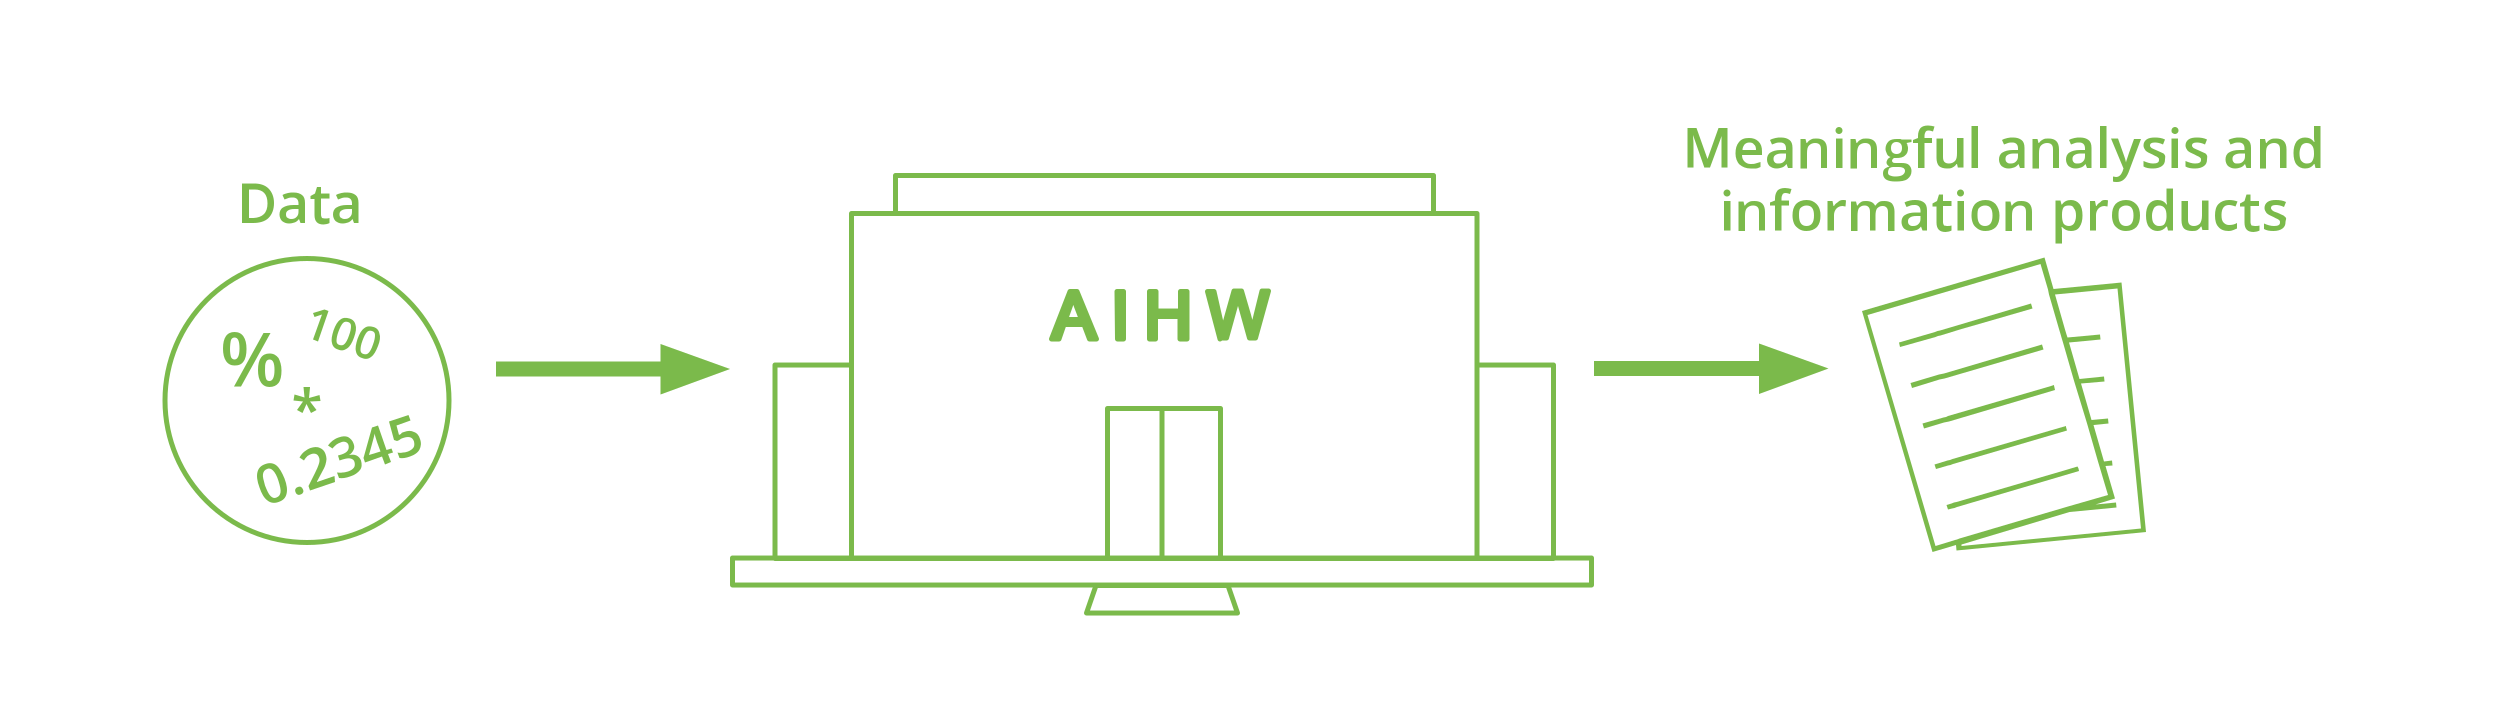 <?xml version="1.0" encoding="utf-8"?>
<!-- Generator: Adobe Illustrator 23.1.0, SVG Export Plug-In . SVG Version: 6.00 Build 0)  -->
<svg version="1.1" id="Layer_1" xmlns="http://www.w3.org/2000/svg" xmlns:xlink="http://www.w3.org/1999/xlink" x="0px" y="0px"
	 viewBox="0 0 500 142.1" style="enable-background:new 0 0 500 142.1;" xml:space="preserve">
<style type="text/css">
	.st0{fill:none;stroke:#7BBA4B;stroke-linecap:round;stroke-linejoin:round;}
	.st1{fill:#7BBA4B;}
	.st2{enable-background:new    ;}
	.st3{fill:none;stroke:#7BBA4B;stroke-width:3;}
	.st4{fill:none;stroke:#7BBA4B;}
</style>
<title>1 Infographic - Accessing data</title>
<path class="st0" d="M232.4,81.7v30 M318.3,117H146.5v-5.4h171.8V117z M286.7,42.7v-7.6H179.1v7.6 M295.4,73v38.7 M170.3,73v38.7
	 M232.9,42.7h62.5V73h15.3v38.7h-90.4 M310.3,111.7h-14.8 M169.6,111.7h-12.1 M221.5,111.7v-30h22.6v30 M232.8,42.7h-62.5V73H155
	v38.7h77.9"/>
<path class="st1" d="M244,67.8l-2.5-9.5h1.3l1.4,6.2c0.2,0.7,0.3,1.3,0.4,1.9c0.2-1,0.4-1.6,0.4-1.8l1.8-6.4h1.5l1.4,4.8
	c0.3,1.1,0.6,2.2,0.7,3.4c0.1-0.6,0.3-1.3,0.5-2.1l1.5-6.1h1.3l-2.6,9.4h-1.2l-2-7.2c-0.2-0.6-0.3-1-0.3-1.1
	c-0.1,0.4-0.2,0.8-0.3,1.1l-2,7.2H244z M229.9,67.8v-9.5h1.3v3.9h4.9v-3.9h1.3v9.5H236v-4.5h-4.9v4.5H229.9z M223.4,58.3h1.3v9.5
	h-1.2L223.4,58.3z M213.1,63.9h3.2l-1-2.6c-0.3-0.8-0.5-1.4-0.7-2c-0.1,0.6-0.3,1.2-0.5,1.8L213.1,63.9z M210.3,67.8l3.7-9.5h1.4
	l3.9,9.5h-1.4l-1.1-2.9h-4l-1,2.9H210.3z"/>
<path class="st0" d="M244,67.8l-2.5-9.5h1.3l1.4,6.2c0.2,0.7,0.3,1.3,0.4,1.9c0.2-1,0.4-1.6,0.4-1.8l1.8-6.4h1.5l1.4,4.8
	c0.3,1.1,0.6,2.2,0.7,3.4c0.1-0.6,0.3-1.3,0.5-2.1l1.5-6.1h1.3l-2.6,9.4h-1.2l-2-7.2c-0.2-0.6-0.3-1-0.3-1.1
	c-0.1,0.4-0.2,0.8-0.3,1.1l-2,7.2H244z M229.9,67.8v-9.5h1.3v3.9h4.9v-3.9h1.3v9.5H236v-4.5h-4.9v4.5H229.9z M223.4,58.3h1.3v9.5
	h-1.2L223.4,58.3z M213.1,63.9h3.2l-1-2.6c-0.3-0.8-0.5-1.4-0.7-2c-0.1,0.6-0.3,1.2-0.5,1.8L213.1,63.9z M210.3,67.8l3.7-9.5h1.4
	l3.9,9.5h-1.4l-1.1-2.9h-4l-1,2.9H210.3z"/>
<polygon class="st0" points="247.5,122.6 217.3,122.6 219.2,117.1 245.6,117.1 "/>
<path class="st1" d="M424.3,56.5l-13.6,1.3l-1.8-6.3l-36.5,10.7l14.1,48.2l4.7-1.4l0.1,1.1l37.9-3.7L424.3,56.5z M387.1,109.2
	L373.5,63l34.6-10.2l1.5,5.1l0.1,0.5l0.1,0.5l2,6.9l0.3,1l0.2,0.7l0.3,1l2.1,7.3l0.3,1l2.2,7.2l0.3,1l2.1,7.3l0.3,1l1.7,5.7l-8,2.3
	l-5.1,1.5l-16.6,4.9l-0.5,0.2L391,108L387.1,109.2z M413.9,102.4l9.4-0.9l-0.1-1l-4.1,0.4l3.9-1.2l-1.9-6.5l1.4-0.1l-0.1-1l-1.6,0.2
	l-2.1-7.3l3-0.3l-0.1-1l-3.3,0.3l-2.1-7.3l4.7-0.4l-0.1-1l-4.9,0.5l-2.1-7.3l6.3-0.6l-0.1-1l-6.5,0.6l-0.2-0.6l-0.3-1l-2-7l12.5-1.2
	l4.7,48l-35.9,3.5v-0.3L413.9,102.4z"/>
<polygon class="st1" points="415.7,93.7 415.5,93.3 413.5,93.9 391.3,100.4 390.8,100.5 390.3,100.7 389.3,101 389.6,101.9 
	390.4,101.7 390.9,101.6 391.4,101.4 415.8,94.2 "/>
<polygon class="st1" points="388.4,75.8 388.9,75.7 408.7,69.9 408.4,68.9 388.8,74.7 388.3,74.8 387.8,74.9 382.1,76.6 382.4,77.6 
	387.9,75.9 "/>
<polygon class="st1" points="390.1,93 390.6,92.8 413.4,86.1 413.2,85.4 413.2,85.2 411.8,85.6 390.5,91.8 390,92 389.5,92.1 
	386.9,92.9 387.2,93.8 389.6,93.1 "/>
<polygon class="st1" points="389.3,84.4 389.8,84.3 411,78 410.8,77.1 410.8,77 410.2,77.2 389.6,83.2 389.2,83.4 388.7,83.5 
	384.5,84.7 384.8,85.7 388.8,84.5 "/>
<polygon class="st1" points="387.6,67.2 388.1,67.1 392.3,65.8 395.8,64.8 406.5,61.7 406.2,60.7 388,66.1 387.5,66.2 387,66.4 
	379.8,68.5 380,69.4 387.1,67.4 "/>
<g class="st2">
	<path class="st1" d="M54.8,40.6c0,1.3-0.4,2.3-1.1,3s-1.8,1-3.1,1h-2.2v-7.9h2.4c1.2,0,2.2,0.3,2.9,1S54.8,39.4,54.8,40.6z
		 M53.5,40.7c0-1.9-0.9-2.8-2.6-2.8h-1.1v5.7h0.9C52.5,43.5,53.5,42.6,53.5,40.7z"/>
	<path class="st1" d="M60.1,44.6l-0.3-0.8h0c-0.3,0.4-0.6,0.6-0.9,0.7s-0.7,0.2-1.1,0.2c-0.6,0-1-0.2-1.4-0.5
		c-0.3-0.3-0.5-0.8-0.5-1.3c0-0.6,0.2-1.1,0.7-1.4c0.5-0.3,1.1-0.5,2.1-0.5l1,0v-0.3c0-0.4-0.1-0.7-0.3-0.9
		c-0.2-0.2-0.5-0.3-0.8-0.3c-0.3,0-0.6,0-0.9,0.1c-0.3,0.1-0.5,0.2-0.8,0.3l-0.4-0.9c0.3-0.2,0.7-0.3,1.1-0.4s0.7-0.1,1.1-0.1
		c0.8,0,1.3,0.2,1.7,0.5c0.4,0.3,0.6,0.8,0.6,1.6v4H60.1z M58.2,43.8c0.5,0,0.8-0.1,1.1-0.4c0.3-0.3,0.4-0.6,0.4-1.1v-0.5l-0.8,0
		c-0.6,0-1,0.1-1.3,0.3c-0.3,0.2-0.4,0.4-0.4,0.8c0,0.3,0.1,0.5,0.2,0.6C57.7,43.7,57.9,43.8,58.2,43.8z"/>
	<path class="st1" d="M65,43.7c0.3,0,0.6,0,0.9-0.1v1c-0.1,0.1-0.3,0.1-0.5,0.2c-0.2,0-0.4,0.1-0.7,0.1c-1.2,0-1.8-0.6-1.8-1.9v-3.2
		h-0.8v-0.6l0.9-0.5l0.4-1.3h0.8v1.3h1.7v1h-1.7v3.2c0,0.3,0.1,0.5,0.2,0.7C64.5,43.6,64.7,43.7,65,43.7z"/>
	<path class="st1" d="M70.8,44.6l-0.3-0.8h0c-0.3,0.4-0.6,0.6-0.9,0.7s-0.7,0.2-1.1,0.2c-0.6,0-1-0.2-1.4-0.5
		c-0.3-0.3-0.5-0.8-0.5-1.3c0-0.6,0.2-1.1,0.7-1.4c0.5-0.3,1.1-0.5,2.1-0.5l1,0v-0.3c0-0.4-0.1-0.7-0.3-0.9
		c-0.2-0.2-0.5-0.3-0.8-0.3c-0.3,0-0.6,0-0.9,0.1c-0.3,0.1-0.5,0.2-0.8,0.3l-0.4-0.9c0.3-0.2,0.7-0.3,1.1-0.4s0.7-0.1,1.1-0.1
		c0.8,0,1.3,0.2,1.7,0.5c0.4,0.3,0.6,0.8,0.6,1.6v4H70.8z M68.9,43.8c0.5,0,0.8-0.1,1.1-0.4c0.3-0.3,0.4-0.6,0.4-1.1v-0.5l-0.8,0
		c-0.6,0-1,0.1-1.3,0.3c-0.3,0.2-0.4,0.4-0.4,0.8c0,0.3,0.1,0.5,0.2,0.6C68.4,43.7,68.6,43.8,68.9,43.8z"/>
</g>
<g class="st2">
	<path class="st1" d="M340.9,33.6l-2.3-6.6h0c0.1,1,0.1,1.9,0.1,2.7v3.8h-1.2v-7.9h1.8l2.2,6.2h0l2.2-6.2h1.8v7.9h-1.2v-3.9
		c0-0.4,0-0.9,0-1.5c0-0.6,0-1,0.1-1.1h0l-2.4,6.5H340.9z"/>
	<path class="st1" d="M350.1,33.7c-0.9,0-1.6-0.3-2.2-0.8c-0.5-0.5-0.8-1.3-0.8-2.2c0-1,0.2-1.7,0.7-2.3c0.5-0.6,1.1-0.8,2-0.8
		c0.8,0,1.4,0.2,1.9,0.7c0.5,0.5,0.7,1.1,0.7,2v0.7h-4c0,0.6,0.2,1,0.5,1.3c0.3,0.3,0.7,0.5,1.2,0.5c0.4,0,0.7,0,1-0.1
		c0.3-0.1,0.6-0.2,1-0.3v1c-0.3,0.1-0.6,0.3-0.9,0.3C350.9,33.7,350.5,33.7,350.1,33.7z M349.9,28.5c-0.4,0-0.7,0.1-1,0.4
		c-0.2,0.3-0.4,0.6-0.4,1.1h2.7c0-0.5-0.1-0.9-0.4-1.1C350.6,28.6,350.3,28.5,349.9,28.5z"/>
	<path class="st1" d="M357.6,33.6l-0.3-0.8h0c-0.3,0.4-0.6,0.6-0.9,0.7s-0.7,0.2-1.1,0.2c-0.6,0-1-0.2-1.4-0.5
		c-0.3-0.3-0.5-0.8-0.5-1.3c0-0.6,0.2-1.1,0.7-1.4c0.5-0.3,1.1-0.5,2.1-0.5l1,0v-0.3c0-0.4-0.1-0.7-0.3-0.9
		c-0.2-0.2-0.5-0.3-0.8-0.3c-0.3,0-0.6,0-0.9,0.1c-0.3,0.1-0.5,0.2-0.8,0.3l-0.4-0.9c0.3-0.2,0.7-0.3,1.1-0.4s0.7-0.1,1.1-0.1
		c0.8,0,1.3,0.2,1.7,0.5c0.4,0.3,0.6,0.8,0.6,1.6v4H357.6z M355.7,32.7c0.5,0,0.8-0.1,1.1-0.4c0.3-0.3,0.4-0.6,0.4-1.1v-0.5l-0.8,0
		c-0.6,0-1,0.1-1.3,0.3c-0.3,0.2-0.4,0.4-0.4,0.8c0,0.3,0.1,0.5,0.2,0.6C355.1,32.7,355.4,32.7,355.7,32.7z"/>
	<path class="st1" d="M365.5,33.6h-1.3v-3.7c0-0.5-0.1-0.8-0.3-1c-0.2-0.2-0.5-0.3-0.9-0.3c-0.5,0-0.9,0.2-1.2,0.5s-0.4,0.8-0.4,1.6
		v3h-1.3v-5.9h1l0.2,0.8h0.1c0.2-0.3,0.4-0.5,0.8-0.7c0.3-0.2,0.7-0.2,1.1-0.2c1.4,0,2.1,0.7,2.1,2.2V33.6z"/>
	<path class="st1" d="M367.1,26.1c0-0.2,0.1-0.4,0.2-0.5c0.1-0.1,0.3-0.2,0.5-0.2c0.2,0,0.4,0.1,0.5,0.2c0.1,0.1,0.2,0.3,0.2,0.5
		c0,0.2-0.1,0.4-0.2,0.5c-0.1,0.1-0.3,0.2-0.5,0.2c-0.2,0-0.4-0.1-0.5-0.2C367.2,26.5,367.1,26.3,367.1,26.1z M368.5,33.6h-1.3v-5.9
		h1.3V33.6z"/>
	<path class="st1" d="M375.5,33.6h-1.3v-3.7c0-0.5-0.1-0.8-0.3-1c-0.2-0.2-0.5-0.3-0.9-0.3c-0.5,0-0.9,0.2-1.2,0.5
		c-0.2,0.3-0.4,0.8-0.4,1.6v3h-1.3v-5.9h1l0.2,0.8h0.1c0.2-0.3,0.4-0.5,0.8-0.7c0.3-0.2,0.7-0.2,1.1-0.2c1.4,0,2.1,0.7,2.1,2.2V33.6
		z"/>
	<path class="st1" d="M382.3,27.7v0.7l-1,0.2c0.1,0.1,0.2,0.3,0.2,0.5c0.1,0.2,0.1,0.4,0.1,0.6c0,0.6-0.2,1.1-0.6,1.4
		c-0.4,0.4-1,0.5-1.7,0.5c-0.2,0-0.4,0-0.5,0c-0.3,0.2-0.4,0.4-0.4,0.6c0,0.1,0.1,0.2,0.2,0.3c0.1,0.1,0.4,0.1,0.7,0.1h1
		c0.7,0,1.2,0.1,1.5,0.4s0.5,0.7,0.5,1.2c0,0.7-0.3,1.2-0.8,1.6s-1.4,0.5-2.4,0.5c-0.8,0-1.4-0.1-1.9-0.4c-0.4-0.3-0.6-0.7-0.6-1.2
		c0-0.4,0.1-0.7,0.3-0.9s0.6-0.4,1-0.5c-0.2-0.1-0.3-0.2-0.4-0.3s-0.2-0.3-0.2-0.5c0-0.2,0.1-0.4,0.2-0.6c0.1-0.2,0.3-0.3,0.6-0.5
		c-0.3-0.1-0.6-0.3-0.7-0.6s-0.3-0.6-0.3-1c0-0.6,0.2-1.1,0.6-1.5c0.4-0.4,1-0.5,1.7-0.5c0.2,0,0.3,0,0.5,0c0.2,0,0.3,0,0.4,0.1
		H382.3z M377.6,34.5c0,0.3,0.1,0.5,0.4,0.6c0.2,0.1,0.6,0.2,1,0.2c0.7,0,1.2-0.1,1.5-0.3c0.3-0.2,0.5-0.5,0.5-0.8
		c0-0.3-0.1-0.4-0.3-0.6c-0.2-0.1-0.5-0.2-1-0.2h-1c-0.4,0-0.6,0.1-0.9,0.3C377.7,34,377.6,34.2,377.6,34.5z M378.2,29.6
		c0,0.4,0.1,0.7,0.3,0.9s0.5,0.3,0.8,0.3c0.7,0,1.1-0.4,1.1-1.2c0-0.4-0.1-0.7-0.3-0.9c-0.2-0.2-0.5-0.3-0.8-0.3
		c-0.4,0-0.6,0.1-0.8,0.3C378.3,28.9,378.2,29.2,378.2,29.6z"/>
	<path class="st1" d="M386.4,28.6h-1.5v5h-1.3v-5h-1V28l1-0.4v-0.4c0-0.7,0.2-1.2,0.5-1.6c0.3-0.3,0.8-0.5,1.5-0.5
		c0.4,0,0.9,0.1,1.3,0.2l-0.3,1c-0.3-0.1-0.6-0.2-0.9-0.2c-0.3,0-0.5,0.1-0.6,0.3c-0.1,0.2-0.2,0.4-0.2,0.8v0.4h1.5V28.6z"/>
	<path class="st1" d="M391.6,33.6l-0.2-0.8h-0.1c-0.2,0.3-0.4,0.5-0.8,0.7c-0.3,0.2-0.7,0.2-1.1,0.2c-0.7,0-1.3-0.2-1.6-0.5
		s-0.5-0.9-0.5-1.6v-3.9h1.3v3.7c0,0.5,0.1,0.8,0.3,1s0.5,0.3,0.9,0.3c0.5,0,0.9-0.2,1.2-0.5c0.3-0.3,0.4-0.8,0.4-1.6v-3h1.3v5.9
		H391.6z"/>
	<path class="st1" d="M395.6,33.6h-1.3v-8.4h1.3V33.6z"/>
	<path class="st1" d="M404,33.6l-0.3-0.8h0c-0.3,0.4-0.6,0.6-0.9,0.7s-0.7,0.2-1.1,0.2c-0.6,0-1-0.2-1.4-0.5
		c-0.3-0.3-0.5-0.8-0.5-1.3c0-0.6,0.2-1.1,0.7-1.4c0.5-0.3,1.1-0.5,2.1-0.5l1,0v-0.3c0-0.4-0.1-0.7-0.3-0.9
		c-0.2-0.2-0.5-0.3-0.8-0.3c-0.3,0-0.6,0-0.9,0.1c-0.3,0.1-0.5,0.2-0.8,0.3l-0.4-0.9c0.3-0.2,0.7-0.3,1.1-0.4s0.7-0.1,1.1-0.1
		c0.8,0,1.3,0.2,1.7,0.5c0.4,0.3,0.6,0.8,0.6,1.6v4H404z M402.1,32.7c0.5,0,0.8-0.1,1.1-0.4c0.3-0.3,0.4-0.6,0.4-1.1v-0.5l-0.8,0
		c-0.6,0-1,0.1-1.3,0.3c-0.3,0.2-0.4,0.4-0.4,0.8c0,0.3,0.1,0.5,0.2,0.6C401.6,32.7,401.8,32.7,402.1,32.7z"/>
	<path class="st1" d="M411.9,33.6h-1.3v-3.7c0-0.5-0.1-0.8-0.3-1c-0.2-0.2-0.5-0.3-0.9-0.3c-0.5,0-0.9,0.2-1.2,0.5s-0.4,0.8-0.4,1.6
		v3h-1.3v-5.9h1l0.2,0.8h0.1c0.2-0.3,0.4-0.5,0.8-0.7c0.3-0.2,0.7-0.2,1.1-0.2c1.4,0,2.1,0.7,2.1,2.2V33.6z"/>
	<path class="st1" d="M417.4,33.6l-0.3-0.8h0c-0.3,0.4-0.6,0.6-0.9,0.7s-0.7,0.2-1.1,0.2c-0.6,0-1-0.2-1.4-0.5
		c-0.3-0.3-0.5-0.8-0.5-1.3c0-0.6,0.2-1.1,0.7-1.4c0.5-0.3,1.1-0.5,2.1-0.5l1,0v-0.3c0-0.4-0.1-0.7-0.3-0.9
		c-0.2-0.2-0.5-0.3-0.8-0.3c-0.3,0-0.6,0-0.9,0.1c-0.3,0.1-0.5,0.2-0.8,0.3l-0.4-0.9c0.3-0.2,0.7-0.3,1.1-0.4s0.7-0.1,1.1-0.1
		c0.8,0,1.3,0.2,1.7,0.5c0.4,0.3,0.6,0.8,0.6,1.6v4H417.4z M415.5,32.7c0.5,0,0.8-0.1,1.1-0.4c0.3-0.3,0.4-0.6,0.4-1.1v-0.5l-0.8,0
		c-0.6,0-1,0.1-1.3,0.3c-0.3,0.2-0.4,0.4-0.4,0.8c0,0.3,0.1,0.5,0.2,0.6C414.9,32.7,415.2,32.7,415.5,32.7z"/>
	<path class="st1" d="M421.3,33.6H420v-8.4h1.3V33.6z"/>
	<path class="st1" d="M422.2,27.7h1.4l1.2,3.4c0.2,0.5,0.3,0.9,0.4,1.4h0c0-0.2,0.1-0.4,0.2-0.7s0.5-1.6,1.4-4h1.4l-2.5,6.7
		c-0.5,1.2-1.2,1.9-2.3,1.9c-0.3,0-0.6,0-0.8-0.1v-1c0.2,0,0.4,0.1,0.6,0.1c0.6,0,1-0.4,1.3-1.1l0.2-0.6L422.2,27.7z"/>
	<path class="st1" d="M433,31.9c0,0.6-0.2,1-0.6,1.3s-1,0.5-1.8,0.5c-0.8,0-1.4-0.1-1.9-0.4v-1.1c0.7,0.3,1.3,0.5,1.9,0.5
		c0.8,0,1.2-0.2,1.2-0.7c0-0.2,0-0.3-0.1-0.4c-0.1-0.1-0.2-0.2-0.4-0.3s-0.5-0.2-0.8-0.4c-0.7-0.3-1.1-0.5-1.4-0.8
		c-0.2-0.3-0.4-0.6-0.4-1c0-0.5,0.2-0.9,0.6-1.2s1-0.4,1.7-0.4c0.7,0,1.4,0.1,2,0.4l-0.4,1c-0.6-0.3-1.2-0.4-1.6-0.4
		c-0.7,0-1,0.2-1,0.6c0,0.2,0.1,0.3,0.3,0.5c0.2,0.1,0.6,0.3,1.1,0.5c0.5,0.2,0.8,0.4,1.1,0.5s0.4,0.3,0.5,0.5S433,31.6,433,31.9z"
		/>
	<path class="st1" d="M434.3,26.1c0-0.2,0.1-0.4,0.2-0.5c0.1-0.1,0.3-0.2,0.5-0.2c0.2,0,0.4,0.1,0.5,0.2c0.1,0.1,0.2,0.3,0.2,0.5
		c0,0.2-0.1,0.4-0.2,0.5c-0.1,0.1-0.3,0.2-0.5,0.2c-0.2,0-0.4-0.1-0.5-0.2C434.3,26.5,434.3,26.3,434.3,26.1z M435.6,33.6h-1.3v-5.9
		h1.3V33.6z"/>
	<path class="st1" d="M441.4,31.9c0,0.6-0.2,1-0.6,1.3s-1,0.5-1.8,0.5c-0.8,0-1.4-0.1-1.9-0.4v-1.1c0.7,0.3,1.3,0.5,1.9,0.5
		c0.8,0,1.2-0.2,1.2-0.7c0-0.2,0-0.3-0.1-0.4c-0.1-0.1-0.2-0.2-0.4-0.3s-0.5-0.2-0.8-0.4c-0.7-0.3-1.1-0.5-1.4-0.8
		c-0.2-0.3-0.4-0.6-0.4-1c0-0.5,0.2-0.9,0.6-1.2s1-0.4,1.7-0.4c0.7,0,1.4,0.1,2,0.4l-0.4,1c-0.6-0.3-1.2-0.4-1.6-0.4
		c-0.7,0-1,0.2-1,0.6c0,0.2,0.1,0.3,0.3,0.5c0.2,0.1,0.6,0.3,1.1,0.5c0.5,0.2,0.8,0.4,1.1,0.5s0.4,0.3,0.5,0.5
		S441.4,31.6,441.4,31.9z"/>
	<path class="st1" d="M449.3,33.6l-0.3-0.8h0c-0.3,0.4-0.6,0.6-0.9,0.7s-0.7,0.2-1.1,0.2c-0.6,0-1-0.2-1.4-0.5
		c-0.3-0.3-0.5-0.8-0.5-1.3c0-0.6,0.2-1.1,0.7-1.4c0.5-0.3,1.1-0.5,2.1-0.5l1,0v-0.3c0-0.4-0.1-0.7-0.3-0.9
		c-0.2-0.2-0.5-0.3-0.8-0.3c-0.3,0-0.6,0-0.9,0.1c-0.3,0.1-0.5,0.2-0.8,0.3l-0.4-0.9c0.3-0.2,0.7-0.3,1.1-0.4s0.7-0.1,1.1-0.1
		c0.8,0,1.3,0.2,1.7,0.5s0.6,0.8,0.6,1.6v4H449.3z M447.5,32.7c0.5,0,0.8-0.1,1.1-0.4s0.4-0.6,0.4-1.1v-0.5l-0.8,0
		c-0.6,0-1,0.1-1.3,0.3c-0.3,0.2-0.4,0.4-0.4,0.8c0,0.3,0.1,0.5,0.2,0.6C446.9,32.7,447.1,32.7,447.5,32.7z"/>
	<path class="st1" d="M457.2,33.6H456v-3.7c0-0.5-0.1-0.8-0.3-1c-0.2-0.2-0.5-0.3-0.9-0.3c-0.5,0-0.9,0.2-1.2,0.5s-0.4,0.8-0.4,1.6
		v3H452v-5.9h1l0.2,0.8h0.1c0.2-0.3,0.4-0.5,0.8-0.7c0.3-0.2,0.7-0.2,1.1-0.2c1.4,0,2.1,0.7,2.1,2.2V33.6z"/>
	<path class="st1" d="M461,33.7c-0.7,0-1.3-0.3-1.7-0.8s-0.6-1.3-0.6-2.3c0-1,0.2-1.7,0.6-2.3c0.4-0.5,1-0.8,1.7-0.8
		c0.8,0,1.4,0.3,1.8,0.9h0.1c-0.1-0.4-0.1-0.8-0.1-1v-2.2h1.3v8.4h-1l-0.2-0.8h-0.1C462.4,33.4,461.8,33.7,461,33.7z M461.3,32.7
		c0.5,0,0.9-0.1,1.1-0.4s0.4-0.8,0.4-1.4v-0.2c0-0.7-0.1-1.3-0.4-1.6c-0.2-0.3-0.6-0.5-1.1-0.5c-0.4,0-0.8,0.2-1,0.5
		c-0.2,0.4-0.4,0.9-0.4,1.5c0,0.7,0.1,1.2,0.3,1.5C460.5,32.5,460.9,32.7,461.3,32.7z"/>
</g>
<g class="st2">
	<path class="st1" d="M344.7,38.6c0-0.2,0.1-0.4,0.2-0.5c0.1-0.1,0.3-0.2,0.5-0.2c0.2,0,0.4,0.1,0.5,0.2c0.1,0.1,0.2,0.3,0.2,0.5
		c0,0.2-0.1,0.4-0.2,0.5c-0.1,0.1-0.3,0.2-0.5,0.2c-0.2,0-0.4-0.1-0.5-0.2C344.8,39,344.7,38.8,344.7,38.6z M346.1,46.1h-1.3v-5.9
		h1.3V46.1z"/>
	<path class="st1" d="M353.1,46.1h-1.3v-3.7c0-0.5-0.1-0.8-0.3-1c-0.2-0.2-0.5-0.3-0.9-0.3c-0.5,0-0.9,0.2-1.2,0.5s-0.4,0.8-0.4,1.6
		v3h-1.3v-5.9h1l0.2,0.8h0.1c0.2-0.3,0.4-0.5,0.8-0.7c0.3-0.2,0.7-0.2,1.1-0.2c1.4,0,2.1,0.7,2.1,2.2V46.1z"/>
	<path class="st1" d="M357.8,41.1h-1.5v5h-1.3v-5h-1v-0.6l1-0.4v-0.4c0-0.7,0.2-1.2,0.5-1.6c0.3-0.3,0.8-0.5,1.5-0.5
		c0.4,0,0.9,0.1,1.3,0.2l-0.3,1c-0.3-0.1-0.6-0.2-0.9-0.2c-0.3,0-0.5,0.1-0.6,0.3c-0.1,0.2-0.2,0.4-0.2,0.8v0.4h1.5V41.1z"/>
	<path class="st1" d="M364.1,43.1c0,1-0.2,1.7-0.7,2.3c-0.5,0.5-1.2,0.8-2.1,0.8c-0.6,0-1-0.1-1.5-0.4c-0.4-0.3-0.8-0.6-1-1.1
		c-0.2-0.5-0.3-1-0.3-1.6c0-1,0.2-1.7,0.7-2.3c0.5-0.5,1.2-0.8,2.1-0.8c0.9,0,1.5,0.3,2,0.8C363.9,41.4,364.1,42.2,364.1,43.1z
		 M359.8,43.1c0,1.4,0.5,2.1,1.5,2.1c1,0,1.5-0.7,1.5-2.1c0-1.4-0.5-2-1.5-2c-0.5,0-0.9,0.2-1.2,0.5S359.8,42.5,359.8,43.1z"/>
	<path class="st1" d="M368.6,40c0.3,0,0.5,0,0.6,0.1l-0.1,1.2c-0.2,0-0.4-0.1-0.6-0.1c-0.5,0-0.9,0.2-1.2,0.5
		c-0.3,0.3-0.5,0.8-0.5,1.3v3.1h-1.3v-5.9h1l0.2,1h0.1c0.2-0.4,0.5-0.6,0.8-0.8C367.9,40.1,368.2,40,368.6,40z"/>
	<path class="st1" d="M375.3,46.1H374v-3.7c0-0.5-0.1-0.8-0.3-1s-0.4-0.3-0.8-0.3c-0.5,0-0.8,0.2-1.1,0.5c-0.2,0.3-0.3,0.8-0.3,1.6
		v3h-1.3v-5.9h1l0.2,0.8h0.1c0.2-0.3,0.4-0.5,0.7-0.7c0.3-0.2,0.7-0.2,1-0.2c0.9,0,1.5,0.3,1.8,0.9h0.1c0.2-0.3,0.4-0.5,0.7-0.7
		c0.3-0.2,0.7-0.2,1.1-0.2c0.7,0,1.2,0.2,1.5,0.5c0.3,0.4,0.5,0.9,0.5,1.6v3.9h-1.3v-3.7c0-0.5-0.1-0.8-0.3-1s-0.4-0.3-0.8-0.3
		c-0.5,0-0.8,0.2-1.1,0.5c-0.2,0.3-0.3,0.8-0.3,1.4V46.1z"/>
	<path class="st1" d="M384.5,46.1l-0.3-0.8h0c-0.3,0.4-0.6,0.6-0.9,0.7s-0.7,0.2-1.1,0.2c-0.6,0-1-0.2-1.4-0.5
		c-0.3-0.3-0.5-0.8-0.5-1.3c0-0.6,0.2-1.1,0.7-1.4c0.5-0.3,1.1-0.5,2.1-0.5l1,0v-0.3c0-0.4-0.1-0.7-0.3-0.9
		c-0.2-0.2-0.5-0.3-0.8-0.3c-0.3,0-0.6,0-0.9,0.1c-0.3,0.1-0.5,0.2-0.8,0.3l-0.4-0.9c0.3-0.2,0.7-0.3,1.1-0.4
		c0.4-0.1,0.7-0.1,1.1-0.1c0.8,0,1.3,0.2,1.7,0.5s0.6,0.8,0.6,1.6v4H384.5z M382.6,45.2c0.5,0,0.8-0.1,1.1-0.4
		c0.3-0.3,0.4-0.6,0.4-1.1v-0.5l-0.8,0c-0.6,0-1,0.1-1.3,0.3c-0.3,0.2-0.4,0.4-0.4,0.8c0,0.3,0.1,0.5,0.2,0.6
		C382.1,45.2,382.3,45.2,382.6,45.2z"/>
	<path class="st1" d="M389.4,45.2c0.3,0,0.6,0,0.9-0.1v1c-0.1,0.1-0.3,0.1-0.5,0.2c-0.2,0-0.4,0.1-0.7,0.1c-1.2,0-1.8-0.6-1.8-1.9
		v-3.2h-0.8v-0.6l0.9-0.5l0.4-1.3h0.8v1.3h1.7v1h-1.7v3.2c0,0.3,0.1,0.5,0.2,0.7C389,45.1,389.2,45.2,389.4,45.2z"/>
	<path class="st1" d="M391.4,38.6c0-0.2,0.1-0.4,0.2-0.5c0.1-0.1,0.3-0.2,0.5-0.2c0.2,0,0.4,0.1,0.5,0.2c0.1,0.1,0.2,0.3,0.2,0.5
		c0,0.2-0.1,0.4-0.2,0.5c-0.1,0.1-0.3,0.2-0.5,0.2c-0.2,0-0.4-0.1-0.5-0.2C391.5,39,391.4,38.8,391.4,38.6z M392.8,46.1h-1.3v-5.9
		h1.3V46.1z"/>
	<path class="st1" d="M399.9,43.1c0,1-0.2,1.7-0.7,2.3c-0.5,0.5-1.2,0.8-2.1,0.8c-0.6,0-1-0.1-1.5-0.4c-0.4-0.3-0.8-0.6-1-1.1
		c-0.2-0.5-0.3-1-0.3-1.6c0-1,0.2-1.7,0.7-2.3c0.5-0.5,1.2-0.8,2.1-0.8c0.9,0,1.5,0.3,2,0.8C399.6,41.4,399.9,42.2,399.9,43.1z
		 M395.5,43.1c0,1.4,0.5,2.1,1.5,2.1c1,0,1.5-0.7,1.5-2.1c0-1.4-0.5-2-1.5-2c-0.5,0-0.9,0.2-1.2,0.5S395.5,42.5,395.5,43.1z"/>
	<path class="st1" d="M406.5,46.1h-1.3v-3.7c0-0.5-0.1-0.8-0.3-1c-0.2-0.2-0.5-0.3-0.9-0.3c-0.5,0-0.9,0.2-1.2,0.5s-0.4,0.8-0.4,1.6
		v3h-1.3v-5.9h1l0.2,0.8h0.1c0.2-0.3,0.4-0.5,0.8-0.7c0.3-0.2,0.7-0.2,1.1-0.2c1.4,0,2.1,0.7,2.1,2.2V46.1z"/>
	<path class="st1" d="M414.2,46.2c-0.8,0-1.3-0.3-1.8-0.8h-0.1c0.1,0.5,0.1,0.8,0.1,0.9v2.4h-1.3v-8.6h1c0,0.1,0.1,0.4,0.2,0.8h0.1
		c0.4-0.6,1-0.9,1.8-0.9c0.7,0,1.3,0.3,1.7,0.8c0.4,0.5,0.6,1.3,0.6,2.3c0,1-0.2,1.7-0.6,2.3S414.9,46.2,414.2,46.2z M413.8,41.1
		c-0.5,0-0.9,0.1-1.1,0.4c-0.2,0.3-0.3,0.8-0.3,1.4v0.2c0,0.7,0.1,1.2,0.3,1.6c0.2,0.3,0.6,0.5,1.1,0.5c0.4,0,0.8-0.2,1-0.5
		s0.4-0.9,0.4-1.5c0-0.7-0.1-1.2-0.4-1.5C414.6,41.2,414.3,41.1,413.8,41.1z"/>
	<path class="st1" d="M421,40c0.3,0,0.5,0,0.6,0.1l-0.1,1.2c-0.2,0-0.4-0.1-0.6-0.1c-0.5,0-0.9,0.2-1.2,0.5
		c-0.3,0.3-0.5,0.8-0.5,1.3v3.1H418v-5.9h1l0.2,1h0.1c0.2-0.4,0.5-0.6,0.8-0.8C420.3,40.1,420.6,40,421,40z"/>
	<path class="st1" d="M428,43.1c0,1-0.2,1.7-0.7,2.3c-0.5,0.5-1.2,0.8-2.1,0.8c-0.6,0-1-0.1-1.5-0.4c-0.4-0.3-0.8-0.6-1-1.1
		c-0.2-0.5-0.3-1-0.3-1.6c0-1,0.2-1.7,0.7-2.3c0.5-0.5,1.2-0.8,2.1-0.8c0.9,0,1.5,0.3,2,0.8C427.8,41.4,428,42.2,428,43.1z
		 M423.7,43.1c0,1.4,0.5,2.1,1.5,2.1c1,0,1.5-0.7,1.5-2.1c0-1.4-0.5-2-1.5-2c-0.5,0-0.9,0.2-1.2,0.5S423.7,42.5,423.7,43.1z"/>
	<path class="st1" d="M431.5,46.2c-0.7,0-1.3-0.3-1.7-0.8c-0.4-0.5-0.6-1.3-0.6-2.3c0-1,0.2-1.7,0.6-2.3c0.4-0.5,1-0.8,1.7-0.8
		c0.8,0,1.4,0.3,1.8,0.9h0.1c-0.1-0.4-0.1-0.8-0.1-1v-2.2h1.3v8.4h-1l-0.2-0.8h-0.1C432.8,45.9,432.2,46.2,431.5,46.2z M431.8,45.2
		c0.5,0,0.9-0.1,1.1-0.4s0.4-0.8,0.4-1.4v-0.2c0-0.7-0.1-1.3-0.4-1.6c-0.2-0.3-0.6-0.5-1.1-0.5c-0.4,0-0.8,0.2-1,0.5
		c-0.2,0.4-0.4,0.9-0.4,1.5c0,0.7,0.1,1.2,0.3,1.5C431,45,431.3,45.2,431.8,45.2z"/>
	<path class="st1" d="M440.5,46.1l-0.2-0.8h-0.1c-0.2,0.3-0.4,0.5-0.7,0.7s-0.7,0.2-1.1,0.2c-0.7,0-1.3-0.2-1.6-0.5
		s-0.5-0.9-0.5-1.6v-3.9h1.3v3.7c0,0.5,0.1,0.8,0.3,1c0.2,0.2,0.5,0.3,0.9,0.3c0.5,0,0.9-0.2,1.2-0.5c0.2-0.3,0.4-0.8,0.4-1.6v-3
		h1.3v5.9H440.5z"/>
	<path class="st1" d="M445.7,46.2c-0.9,0-1.6-0.3-2-0.8c-0.5-0.5-0.7-1.3-0.7-2.3c0-1,0.2-1.8,0.7-2.3c0.5-0.5,1.2-0.8,2.1-0.8
		c0.6,0,1.2,0.1,1.7,0.3l-0.4,1c-0.5-0.2-1-0.3-1.3-0.3c-1,0-1.5,0.7-1.5,2c0,0.7,0.1,1.2,0.4,1.5s0.6,0.5,1.1,0.5
		c0.6,0,1.1-0.1,1.6-0.4v1.1c-0.2,0.1-0.5,0.2-0.7,0.3S446.1,46.2,445.7,46.2z"/>
	<path class="st1" d="M451,45.2c0.3,0,0.6,0,0.9-0.1v1c-0.1,0.1-0.3,0.1-0.5,0.2c-0.2,0-0.4,0.1-0.7,0.1c-1.2,0-1.8-0.6-1.8-1.9
		v-3.2H448v-0.6l0.9-0.5l0.4-1.3h0.8v1.3h1.7v1h-1.7v3.2c0,0.3,0.1,0.5,0.2,0.7C450.5,45.1,450.7,45.2,451,45.2z"/>
	<path class="st1" d="M457.1,44.4c0,0.6-0.2,1-0.6,1.3c-0.4,0.3-1,0.5-1.8,0.5c-0.8,0-1.4-0.1-1.9-0.4v-1.1c0.7,0.3,1.3,0.5,2,0.5
		c0.8,0,1.2-0.2,1.2-0.7c0-0.2,0-0.3-0.1-0.4c-0.1-0.1-0.2-0.2-0.4-0.3c-0.2-0.1-0.5-0.2-0.8-0.4c-0.7-0.3-1.1-0.5-1.4-0.8
		c-0.2-0.3-0.4-0.6-0.4-1c0-0.5,0.2-0.9,0.6-1.2s1-0.4,1.7-0.4c0.7,0,1.4,0.1,2,0.4l-0.4,1c-0.6-0.3-1.2-0.4-1.6-0.4
		c-0.7,0-1,0.2-1,0.6c0,0.2,0.1,0.3,0.3,0.5s0.6,0.3,1.1,0.5c0.5,0.2,0.8,0.4,1.1,0.5c0.2,0.2,0.4,0.3,0.5,0.5
		S457.1,44.1,457.1,44.4z"/>
</g>
<line class="st3" x1="99.2" y1="73.8" x2="137.6" y2="73.8"/>
<polygon class="st1" points="146,73.8 132.1,68.8 132.1,78.9 "/>
<line class="st3" x1="318.8" y1="73.7" x2="357.3" y2="73.7"/>
<polygon class="st1" points="365.7,73.7 351.8,68.7 351.8,78.8 "/>
<g class="st2">
	<path class="st1" d="M49.3,69.8c0,1.1-0.2,2-0.6,2.5c-0.4,0.6-1,0.8-1.8,0.8c-0.7,0-1.3-0.3-1.7-0.9c-0.4-0.6-0.6-1.4-0.6-2.5
		c0-2.2,0.8-3.3,2.3-3.3c0.8,0,1.4,0.3,1.8,0.9C49.1,67.9,49.3,68.7,49.3,69.8z M46,69.8c0,0.7,0.1,1.3,0.2,1.6s0.4,0.5,0.7,0.5
		c0.6,0,1-0.7,1-2.2s-0.3-2.2-1-2.2c-0.3,0-0.6,0.2-0.7,0.5S46,69.1,46,69.8z M54.1,66.6l-5.9,10.7h-1.4l5.9-10.7H54.1z M56.3,74.1
		c0,1.1-0.2,2-0.6,2.5s-1,0.8-1.8,0.8c-0.7,0-1.3-0.3-1.7-0.9c-0.4-0.6-0.6-1.4-0.6-2.5c0-2.2,0.8-3.3,2.3-3.3
		c0.8,0,1.3,0.3,1.8,0.9C56,72.2,56.3,73,56.3,74.1z M53,74.1c0,0.7,0.1,1.3,0.2,1.6c0.1,0.4,0.4,0.5,0.7,0.5c0.6,0,1-0.7,1-2.2
		c0-1.4-0.3-2.1-1-2.1c-0.3,0-0.6,0.2-0.7,0.5C53,72.8,53,73.3,53,74.1z"/>
</g>
<g class="st2">
	<path class="st1" d="M63.6,68.3l-1-0.4l1.4-3.9c0.2-0.5,0.3-0.8,0.4-1.1c-0.1,0-0.2,0.1-0.3,0.1c-0.1,0-0.5,0.2-1.2,0.4l-0.3-0.8
		l2.3-0.7l0.8,0.3L63.6,68.3z"/>
	<path class="st1" d="M70.8,67.5c-0.4,1.1-0.8,1.8-1.4,2.2s-1.1,0.5-1.8,0.2c-0.7-0.2-1.1-0.7-1.2-1.3c-0.2-0.7,0-1.5,0.3-2.5
		c0.4-1.1,0.8-1.8,1.4-2.2c0.5-0.4,1.1-0.4,1.8-0.2c0.7,0.2,1.1,0.7,1.2,1.3C71.3,65.6,71.2,66.4,70.8,67.5z M67.7,66.3
		c-0.3,0.8-0.4,1.4-0.4,1.9c0,0.4,0.2,0.7,0.6,0.8c0.4,0.1,0.7,0.1,1-0.2c0.3-0.3,0.6-0.8,0.9-1.7c0.3-0.8,0.4-1.4,0.4-1.9
		c0-0.4-0.2-0.7-0.6-0.8c-0.4-0.1-0.7-0.1-1,0.2C68.3,64.9,68,65.5,67.7,66.3z"/>
	<path class="st1" d="M75.6,69.2c-0.4,1-0.8,1.8-1.4,2.2c-0.5,0.4-1.1,0.5-1.8,0.2c-0.7-0.2-1.1-0.7-1.2-1.3c-0.2-0.7,0-1.5,0.3-2.5
		c0.4-1.1,0.8-1.8,1.4-2.2c0.5-0.4,1.1-0.4,1.8-0.2c0.7,0.2,1.1,0.7,1.2,1.4C76.1,67.4,76,68.2,75.6,69.2z M72.5,68.1
		c-0.3,0.8-0.4,1.4-0.4,1.9c0,0.4,0.2,0.7,0.6,0.8c0.4,0.1,0.7,0.1,1-0.2c0.3-0.3,0.6-0.8,0.9-1.7c0.3-0.8,0.4-1.4,0.4-1.9
		c0-0.4-0.2-0.7-0.6-0.8c-0.4-0.1-0.7-0.1-1,0.2C73.1,66.7,72.8,67.3,72.5,68.1z"/>
</g>
<g class="st2">
	<path class="st1" d="M56.9,95.7c0.5,1.3,0.6,2.3,0.4,3.1s-0.7,1.3-1.6,1.6c-0.8,0.3-1.6,0.2-2.2-0.3c-0.7-0.5-1.2-1.4-1.6-2.6
		c-0.5-1.3-0.6-2.4-0.4-3.1c0.2-0.8,0.7-1.3,1.6-1.6c0.8-0.3,1.6-0.2,2.2,0.3C55.9,93.6,56.4,94.5,56.9,95.7z M53,97.1
		c0.4,1,0.7,1.7,1.1,2.1c0.4,0.4,0.8,0.5,1.2,0.3c0.5-0.2,0.7-0.5,0.8-1c0.1-0.5-0.1-1.3-0.4-2.3c-0.3-1-0.7-1.7-1.1-2.1
		c-0.4-0.4-0.8-0.5-1.2-0.3c-0.5,0.2-0.7,0.5-0.8,1C52.5,95.3,52.7,96,53,97.1z"/>
	<path class="st1" d="M59.1,98.4c-0.1-0.2-0.1-0.5,0-0.6c0.1-0.2,0.2-0.3,0.5-0.4c0.2-0.1,0.5-0.1,0.6,0c0.2,0.1,0.3,0.3,0.4,0.5
		c0.1,0.2,0.1,0.5,0,0.6c-0.1,0.2-0.2,0.3-0.5,0.4c-0.2,0.1-0.5,0.1-0.6,0C59.3,98.8,59.2,98.7,59.1,98.4z"/>
	<path class="st1" d="M67,96.4L62,98.1l-0.3-0.9l1.3-2.6c0.4-0.8,0.6-1.3,0.7-1.6c0.1-0.3,0.2-0.6,0.2-0.8c0-0.2,0-0.5-0.1-0.7
		c-0.1-0.3-0.3-0.6-0.6-0.7c-0.3-0.1-0.6-0.1-0.9,0c-0.3,0.1-0.5,0.2-0.8,0.4c-0.2,0.2-0.5,0.5-0.7,0.9l-0.9-0.6
		c0.3-0.5,0.6-0.9,1-1.2s0.7-0.5,1.2-0.7c0.7-0.2,1.3-0.3,1.9,0c0.5,0.2,0.9,0.6,1.1,1.2c0.1,0.3,0.2,0.7,0.2,1
		c0,0.3-0.1,0.7-0.2,1.1c-0.1,0.4-0.4,1-0.8,1.7l-0.9,1.7l0,0.1l3.5-1.2L67,96.4z"/>
	<path class="st1" d="M70.7,88.7c0.2,0.5,0.2,0.9,0,1.3c-0.2,0.4-0.5,0.8-0.9,1l0,0c0.6-0.1,1.1-0.1,1.5,0.1c0.4,0.2,0.7,0.5,0.9,1
		c0.2,0.7,0.2,1.4-0.2,1.9s-1,1-2,1.3c-0.8,0.3-1.6,0.4-2.2,0.3l-0.4-1.1c0.4,0,0.7,0.1,1.1,0c0.4,0,0.7-0.1,1.1-0.2
		c0.6-0.2,1-0.5,1.2-0.8c0.2-0.3,0.2-0.7,0.1-1.1c-0.1-0.4-0.4-0.6-0.8-0.7c-0.4-0.1-0.9,0-1.6,0.2l-0.6,0.2l-0.3-1l0.7-0.2
		c1.2-0.4,1.6-1,1.4-1.9c-0.1-0.3-0.3-0.5-0.6-0.6c-0.3-0.1-0.6-0.1-1,0.1c-0.3,0.1-0.5,0.2-0.8,0.4c-0.2,0.2-0.5,0.4-0.8,0.8
		l-0.9-0.6c0.5-0.7,1.2-1.3,2.1-1.6c0.8-0.3,1.4-0.3,1.9-0.1C70.1,87.7,70.5,88.1,70.7,88.7z"/>
	<path class="st1" d="M78.6,90.5l-1,0.3l0.6,1.6L77,92.9l-0.6-1.6l-3.4,1.2l-0.3-0.9l1.7-6.1l1.2-0.4l1.7,4.9l1-0.3L78.6,90.5z
		 M76.1,90.3l-0.7-1.9c-0.2-0.7-0.4-1.2-0.5-1.7l0,0c0,0.3-0.1,0.6-0.2,1l-0.9,3.3L76.1,90.3z"/>
	<path class="st1" d="M80.8,86.4c0.8-0.3,1.4-0.3,2,0c0.6,0.2,1,0.7,1.2,1.4c0.3,0.8,0.2,1.5-0.1,2.1c-0.3,0.6-1,1.1-1.9,1.4
		c-0.8,0.3-1.5,0.4-2.1,0.3l-0.4-1.1c0.3,0.1,0.7,0.1,1.1,0c0.4,0,0.7-0.1,1-0.2c0.5-0.2,0.9-0.5,1.1-0.8c0.2-0.3,0.2-0.7,0.1-1.2
		c-0.3-0.9-1-1.1-2.2-0.7c-0.2,0.1-0.4,0.1-0.6,0.3s-0.4,0.2-0.6,0.3L78.8,88l-1-3.7l3.9-1.3l0.4,1.1l-2.8,1l0.5,1.9
		c0.1-0.1,0.2-0.1,0.4-0.2C80.3,86.5,80.5,86.5,80.8,86.4z"/>
</g>
<g class="st2">
	<path class="st1" d="M62,77.5l-0.2,2.1l2.1-0.6l0.2,1.2L62,80.3l1.3,1.7l-1.1,0.6l-0.9-1.8l-0.8,1.8l-1.1-0.6l1.2-1.7l-1.9-0.2
		l0.2-1.2l2,0.6l-0.2-2.1H62z"/>
</g>
<path class="st4" d="M61.4,108.5c15.7,0,28.4-12.7,28.4-28.4S77.1,51.7,61.4,51.7C45.7,51.7,33,64.4,33,80.1c0,0,0,0,0,0
	C33,95.8,45.7,108.5,61.4,108.5z"/>
</svg>
